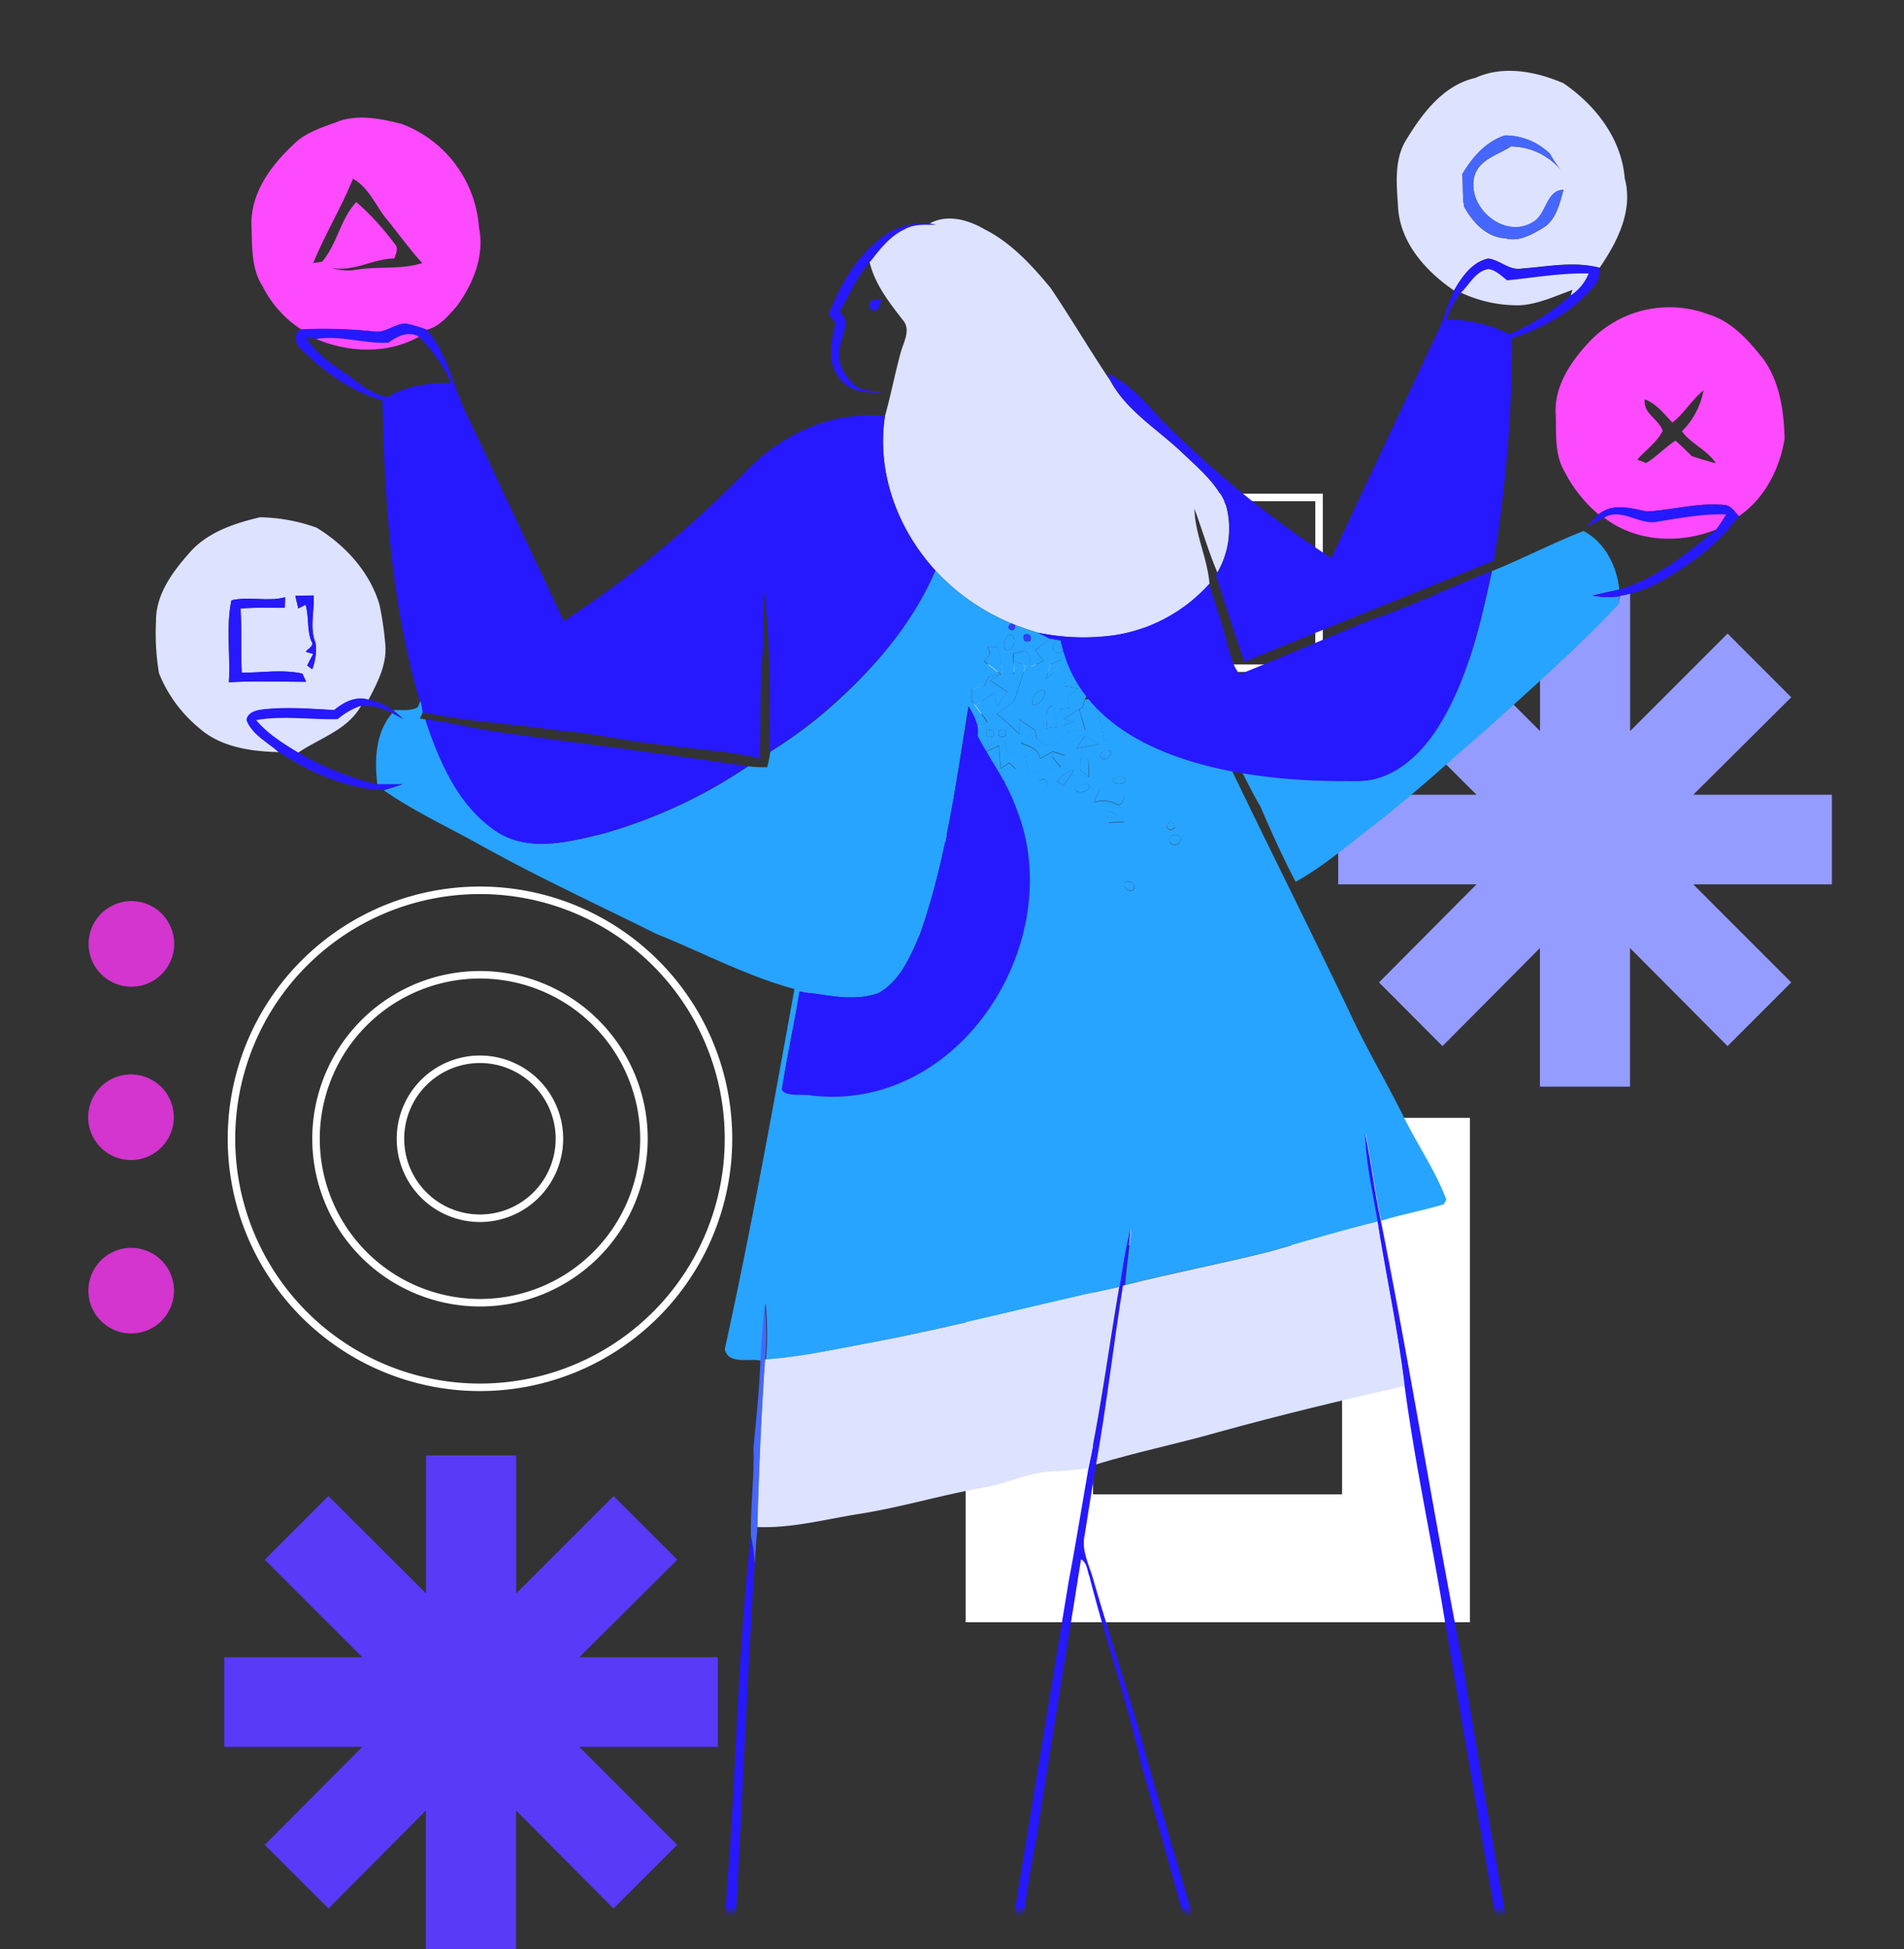 <?xml version="1.0" encoding="UTF-8"?> <svg xmlns="http://www.w3.org/2000/svg" xmlns:xlink="http://www.w3.org/1999/xlink" viewBox="0 0 380.41 389.41"><rect x="0" y="0" width="380.41" height="389.41" fill="#333333" stroke="none"/><defs><linearGradient id="a" x1="902.63" y1="457.25" x2="-90.3" y2="156.41" gradientTransform="matrix(1, 0, 0, -1, 0, 318.81)" gradientUnits="userSpaceOnUse"><stop offset="0" stop-color="#6f8fff"></stop><stop offset="1" stop-color="#2958fe" stop-opacity="0"></stop></linearGradient><mask id="b" x="-661.34" y="-71.59" width="1190.15" height="510.79" maskUnits="userSpaceOnUse"><path d="M-661.34-50.26A21.33,21.33,0,0,1-640-71.59H507.48a21.33,21.33,0,0,1,21.33,21.33V360.5a21.33,21.33,0,0,1-21.33,21.34H-640a21.33,21.33,0,0,1-21.34-21.34Z" style="fill:#e7ebf9"></path><path d="M-661.34-50.26A21.33,21.33,0,0,1-640-71.59H507.48a21.33,21.33,0,0,1,21.33,21.33V360.5a21.33,21.33,0,0,1-21.33,21.34H-640a21.33,21.33,0,0,1-21.34-21.34Z" style="fill-opacity:0.4;fill:url(#a)"></path></mask></defs><path d="M268.14,298.55H218.38V248.79h49.76Zm25.55,25.56V223.34H192.93V324.11Z" style="fill:#fff"></path><path d="M81.51,180a49.65,49.65,0,1,0,61.91,33.14A49.66,49.66,0,0,0,81.51,180Z" style="fill:none;stroke:#fff;stroke-miterlimit:10;stroke-width:1.5px"></path><path d="M90.31,195.23a32.76,32.76,0,1,0,37.87,26.69A32.77,32.77,0,0,0,90.31,195.23Z" style="fill:none;stroke:#fff;stroke-miterlimit:10;stroke-width:1.5px"></path><path d="M95.9,211.63a15.88,15.88,0,1,0,15.87,15.88A15.88,15.88,0,0,0,95.9,211.63Z" style="fill:none;stroke:#fff;stroke-miterlimit:10;stroke-width:1.5px"></path><path d="M44.8,349H72.38L52.9,368.58,65.62,381.3,85.1,361.71v27.7h18v-27.7l19.47,19.59,12.73-12.72L115.73,349h27.69v-17.9H115.73l19.59-19.48-12.73-12.72-19.47,19.47V290.78h-18v27.58L65.62,298.89,52.9,311.61l19.48,19.48H44.8Z" style="fill:#593af9"></path><path d="M267.37,176.68H295l-19.48,19.59L288.2,209l19.47-19.59V217.1h18V189.41L345.16,209l12.72-12.73L338.3,176.68H366v-17.9H338.3l19.58-19.47-12.72-12.73-19.47,19.48V118.48h-18v27.58L288.2,126.58l-12.73,12.73L295,158.78H267.37Z" style="fill:#959cff"></path><path d="M229.43,133.5h34.11V99.38H229.43Z" style="fill:none;stroke:#fff;stroke-miterlimit:10;stroke-width:1.5px"></path><path d="M195.3,167.61h34.11V133.5H195.3Z" style="fill:none;stroke:#fff;stroke-miterlimit:10;stroke-width:1.5px"></path><path d="M161.2,201.72h34.11V167.61H161.2Z" style="fill:none;stroke:#fff;stroke-miterlimit:10;stroke-width:1.5px"></path><path d="M17.89,255.9a8.55,8.55,0,1,0,10.29-6.36A8.56,8.56,0,0,0,17.89,255.9Z" style="fill:#d335ce"></path><path d="M17.85,221.25a8.55,8.55,0,1,0,10.29-6.36A8.54,8.54,0,0,0,17.85,221.25Z" style="fill:#d335ce"></path><path d="M17.93,186.62a8.55,8.55,0,1,0,10.29-6.36A8.56,8.56,0,0,0,17.93,186.62Z" style="fill:#d335ce"></path><g style="mask:url(#b)"><path d="M294.79,15.56c5.6-2.57,12.12-1.27,17.56,1.06,6.41,4.36,11.63,11.07,12.26,19,1.75,6.41-1.47,12.7-5,17.86-5.13-1.34-10.4-.22-15.57.16-2.48.47-4.35-1.72-6.71-2-3.27.73-5.26,3.69-6.83,6.4-5.6-3.82-10.78-9.55-11.17-16.63-.29-4.58-.88-9.69,1.79-13.74C284.31,22.48,288.44,17,294.79,15.56Zm-2.64,19.26c.2,2.14,0,4.31.37,6.45,1.67,3.11,4.48,6.16,8.26,6.34,2.67.74,5.18-.71,7.38-2,2.74-1.55,3.4-4.9,4.23-7.67-3.63.13-3.35,5.08-6.3,6.56-5.8,3.37-13.36-3.39-11.43-9.57,1.09-3.17,4.69-4,7.2-5.67A13.21,13.21,0,0,1,312,34.14a21.72,21.72,0,0,1-2.32-3.4,12.88,12.88,0,0,0-9-3.68C296.8,28.33,294.16,31.43,292.15,34.82Z" style="fill:#dde2ff"></path><path d="M67.2,24.4c4.19-1.68,8.87-.7,13.09.37A23.93,23.93,0,0,1,95.7,45.5c1.17,5.66-1.22,11.38-4.58,15.85-1.64,1.82-3.35,3.92-5.84,4.53a28.1,28.1,0,0,0-4.23-1.24c-2.23,0-4,2-6.35,1.59a94.39,94.39,0,0,0-14.46-.38,21.84,21.84,0,0,1-7.75-8.62c-2.4-3.66-2.08-8.25-2.26-12.43-.07-6.33,3.91-11.73,8.35-15.87C60.88,26.53,64.16,25.54,67.2,24.4Zm3.32,11.31c-2.31,5.77-5.6,11.1-7.94,16.86.44-.08,1.34-.22,1.78-.28,3-3.54,3.63-8.48,6.83-11.93a52.83,52.83,0,0,1,7.6,8.28c.91.88.33,2,0,3-4.35.05-8.25,2.81-12.64,1.84a10.35,10.35,0,0,0,4.78.45c4.46-.8,9.08,0,13.45-1.37-2.73-2.94-5-6.24-7.58-9.33C74.91,40.65,73.4,37.27,70.52,35.71Z" style="fill:#fe4aff"></path><path d="M292.15,34.82c2-3.39,4.65-6.49,8.53-7.76a12.88,12.88,0,0,1,9,3.68,21.72,21.72,0,0,0,2.32,3.4,13.21,13.21,0,0,0-10.14-4.93c-2.51,1.71-6.11,2.5-7.2,5.67-1.93,6.18,5.63,12.94,11.43,9.57,3-1.48,2.67-6.43,6.3-6.56-.83,2.77-1.49,6.12-4.23,7.67-2.2,1.34-4.71,2.79-7.38,2-3.78-.18-6.59-3.23-8.26-6.34C292.17,39.13,292.35,37,292.15,34.82Z" style="fill:#4667fe"></path><path d="M175.47,48a13.64,13.64,0,0,1,10.28-3.3l1.35.23c-2.14,0-4.43-.21-6.37.91-3,1.37-5,4.09-7,6.6-2.59,2.9-4,6.56-6,9.85,2.26,1.69.66,4.31.23,6.49-1,3,.48,6.19,2.77,8.12,1.51,1.38,3.69,1.12,5.57,1.5-3.08.21-6.6-.11-8.57-2.82-2.67-3.14-1.62-7.46-.81-11.08l-1.36-1.68C167.75,57.21,170.78,51.77,175.47,48Z" style="fill:#2619ff"></path><path d="M185.75,44.65c3.53-1.95,7.76-.72,11,1.18,5.31,2.69,9.4,7.17,13.14,11.68,4.11,6.08,7.81,12.41,11.91,18.5,3.35,6.22,9.64,9.84,14.58,14.63,3.26,3.07,6.88,6.13,8.58,10.39a17.5,17.5,0,0,1-1.74,13.34c-1.77-4.15-3-8.49-4.57-12.71.11,5.14,2.6,9.85,3,15a31.88,31.88,0,0,1-19,10.27,44.73,44.73,0,0,1-15.22-.51c-1.56-.45-3.1-1-4.61-1.56l-.64-.27A43.06,43.06,0,0,1,186.9,114c-7.55-8.2-11.82-19.67-10.1-30.81,1.18-4.22,2-8.53,3.15-12.74.55-2.09,2.14-4.58.41-6.53-2.73-3.53-5.53-7.09-6.61-11.51,2-2.51,4-5.23,7-6.6,1.94-1.12,4.23-.86,6.37-.91Z" style="fill:#dde2ff"></path><path d="M290.49,58.09c1.57-2.71,3.56-5.67,6.83-6.4,2.36.25,4.23,2.44,6.71,2,5.17-.38,10.44-1.5,15.57-.16-.14,1.14,0,2.45-.9,3.35-4.22,5.23-10.24,8.69-16.61,10.66A274.69,274.69,0,0,1,298.47,112c-16.58,6.81-33.24,13.37-49.8,20.21-2.1-5.68-3.86-11.47-5.73-17.22l.31-.58A17.5,17.5,0,0,0,245,101c-1.7-4.26-5.32-7.32-8.58-10.39-4.94-4.79-11.23-8.41-14.58-14.63l-.66-1.38c4.38,1.9,7.51,5.55,10.6,9A206,206,0,0,0,266,111.5q10.64-22.66,21.29-45.33C288.55,63.55,289.27,60.71,290.49,58.09Zm1.4.38a19.37,19.37,0,0,0-2.93,5.4,26.9,26.9,0,0,1,12.57,2.91A43.8,43.8,0,0,0,313.82,59a9.33,9.33,0,0,0,3.58-4.31c-5.47-.14-10.86.83-16.28,1.37-1.15-.87-2.23-2-3.73-2.25C294.8,54.15,293.63,56.84,291.89,58.47Z" style="fill:#2619ff"></path><path d="M291.89,58.47c1.74-1.63,2.91-4.32,5.5-4.71,1.5.23,2.58,1.38,3.73,2.25,5.42-.54,10.81-1.51,16.28-1.37A9.33,9.33,0,0,1,313.82,59l.37-1.09c-3.43,1.22-6.79,2.85-10.48,3.08A26.68,26.68,0,0,1,291.89,58.47Z" style="fill:#dde2ff"></path><path d="M174.08,62c-1.07-1.74.42-2.54,2-2.09C175.73,60.92,175.62,62.47,174.08,62Z" style="fill:#2619ff"></path><path d="M317.62,68.2a22,22,0,0,1,23.64-5.42c4.75,1.41,8.13,5.25,11.08,9,3.27,4.59,4.08,10.36,4.21,15.85-.94,6-4,12-9.14,15.5-.82-.85-1.46-2.08-2.76-2.23-5.25-.57-10.44,1-15.66,1.28-3.17-.66-6.82-1.76-9.61.6a27.92,27.92,0,0,1-6.84-8.65c-2-3.45-1.58-7.56-1.72-11.38C310.49,77.1,313.91,72.13,317.62,68.2Zm16.53,16.23c-1.69-1.72-3.19-3.8-5.54-4.65-.37,2.83,2.76,3.91,3.59,6.29-1.14,2.31-3.41,3.83-5.07,5.76l1.77.67c2.11-1.27,3.79-3.13,5.86-4.47,1.1,1,2.18,2,3.22,3.09,1.6.55,3.21,1,4.86,1.46-1.73-2.7-5-3.89-6.79-6.42A15.5,15.5,0,0,0,340.36,78C338,79.88,336.51,82.56,334.15,84.43Z" style="fill:#fe4aff"></path><path d="M74.7,66.23c2.3.37,4.12-1.54,6.35-1.59a28.1,28.1,0,0,1,4.23,1.24c4.47,5.25,5.43,12.26,8.58,18.2,6.28,13.32,12.48,26.67,18.79,40a214.26,214.26,0,0,0,36.67-30.22C156.41,86.6,166.54,82,176.8,83.17c-1.72,11.14,2.55,22.61,10.1,30.81-4.23,9.9-11.22,18.36-19.17,25.53a89.5,89.5,0,0,1-14,10.69c.06-10.76.34-21.6-1.16-32.28-.18,3.67.12,7.36-.05,11-.8,7.52-.53,15.1-.68,22.65-6.38-1.62-13-1.78-19.49-2.77-6.95-.63-13.75-2.34-20.71-2.84-9.1-1.36-18.36-1.81-27.36-3.68-.11-.78-.26-1.54-.44-2.29-5.7-19.42-7-39.84-7.43-60-6.32-1.76-11.75-5.8-16.37-10.31-1.1-.93-1.46-3.42.16-3.89A94.39,94.39,0,0,1,74.7,66.23ZM63.16,67.72l-2-.33c2.36,4,6.67,6.24,10.29,9a15.67,15.67,0,0,0,5.91,3c3.81-2.41,8.41-2.84,12.82-2.93a33.25,33.25,0,0,0-6.49-9.18c-2.21-1.19-4.3-.12-6.13,1.21C72.78,68.7,68,66.93,63.16,67.72Z" style="fill:#2619ff"></path><path d="M63.16,67.72c4.83-.79,9.62,1,14.44.75,1.83-1.33,3.92-2.4,6.13-1.21C77.41,70.8,69.71,70.49,63.16,67.72Z" style="fill:#fe4aff"></path><path d="M319.38,102.79c2.79-2.36,6.44-1.26,9.61-.6,5.22-.24,10.41-1.85,15.66-1.28,1.3.15,1.94,1.38,2.76,2.23-4.18,5.74-10,9.93-16.19,13.36a24.32,24.32,0,0,1-7.59,2.56c-.07.43-.2,1.28-.27,1.71l.08-1.57a16.47,16.47,0,0,1-5.56-.21c1.87-.45,3.77-.8,5.65-1.22,7.42-2.13,13.46-7.22,19.37-11.93.69-1,1.33-2,2-3-4.53-.2-9,.68-13.44,1.39-3.76,1-7.32-2.89-10.95-.77-1.17.57-2.29,1.21-3.45,1.78A24.21,24.21,0,0,1,319.38,102.79Z" style="fill:#2619ff"></path><path d="M320.48,103.41c3.63-2.12,7.19,1.77,10.95.77,4.46-.71,8.91-1.59,13.44-1.39-.64,1-1.28,2.06-2,3C335.68,108.74,326.72,108.3,320.48,103.41Z" style="fill:#fe4aff"></path><path d="M37.67,110.66c3.55-4.26,9.07-6.09,14.3-7.32a35.23,35.23,0,0,1,11.28,2.08c5.76,3.53,10.63,8.84,12.57,15.4A63.36,63.36,0,0,1,77,129c.27,3.89-1.64,7.47-3.38,10.82-2.56-.77-4.91.52-6.83,2.07-4.88-.25-9.81-.69-14.67-.05-1.18.18-2.72.7-2.82,2.11,1.15,2.87,4.15,4.34,6.37,6.31-5.55-.12-11.62-1-15.9-4.82a27.38,27.38,0,0,1-8-10.92,48.27,48.27,0,0,1-.6-10.4C31.11,118.87,34.36,114.4,37.67,110.66ZM59,119.05c.14.63.44,1.88.6,2.51l1.45-.74c.7,2.35.26,4.88,1.11,7.2.78,1-.6,1.53-1.08,2.2l1.51.44c-.43.76-.83,1.52-1.22,2.3l1,.75a10.73,10.73,0,0,0,.67-5.26c-1.23-3-.21-6.33-.38-9.48C61.47,119,60.25,119,59,119.05Zm-12.77.88c-1.13,5.39-.17,10.92-.51,16.38,5.14-.31,10.28-.1,15.42-.09-.18-.41-.55-1.23-.74-1.64-4-.89-8.09-.14-12.11-.18-.23-4.27,0-8.55-.25-12.82,2.94-.25,5.89-.12,8.84-.15,0-.52.06-1.57.08-2.1C53.45,120.26,49.81,119.11,46.26,119.93Zm11.67.24C60.36,120.35,56.79,122.56,57.93,120.17Z" style="fill:#dde2ff"></path><path d="M298.1,114.09c6.17-2.48,12.13-5.61,18.29-8,4.3,2.27,6.62,7,7.14,11.68-1.88.42-3.78.77-5.65,1.22a16.47,16.47,0,0,0,5.56.21l-.08,1.57c-8.2,8.72-17.24,16.67-26.12,24.71-7.52,6.49-14.82,13.26-22.69,19.33-5.11,3.93-10,8.19-15.68,11.37-2.57-4.86-4.82-9.88-7-14.93a122.74,122.74,0,0,1-5.81-11.58c8.13,3.28,16.67,6.55,25.59,6.35,6.56-.16,11.83-5,15.28-10.11C293.18,136.35,295.68,125.05,298.1,114.09Z" style="fill:#27a4ff"></path><path d="M186.9,114a43.06,43.06,0,0,0,15.25,10.59c-1.9.92.93,2.28.64.27,1.51.57,3.05,1.11,4.61,1.56l2.35,1.18c-1,.76-2,1.56-3,2.36.59.67,1.18,1.36,1.77,2.05-.86.39-1.71.78-2.56,1.19-.35-1.1.18-3.07-1.46-3.13-.7.15-1.4.32-2.09.53,0,.34.05,1,.06,1.38l.12,2.64-2.17.09c-.31-1.82-.65-3.62-1.06-5.41l-2-.09c.11.37.32,1.11.42,1.47l-1.19,1.47c1.12.86,2.24,1.72,3.36,2.6-.62.11-1.85.35-2.47.48l-.86,1.83-2.48.52c0,.84,0,1.66,0,2.51l.72.94c.81,1.1,1.61,2.22,2.44,3.32a6.75,6.75,0,0,0-3.82,3c.41-2,1.14-4.25,0-6.21C191,156.46,189,172,183.76,186.75c-1.89,4.32-3.9,9.25-8.24,11.64-5.09,1.86-10.59.3-15.78-.3-1.07,6.53-2.53,13-3.52,19.55.36,1.57,2.32,1.08,3.49,1.41,11.57,1.37,23-3.44,31.71-10.84l.91,1.46,2.47-1.42-3.1-.57,1.56-2.26,3.19,1.82c1-1,2.32-1.69,2.8-3l-1.79-1.38c-.09-.61-.17-1.22-.25-1.82l.77-.79c.65-1.78.72-3.94,2.28-5.23a14.22,14.22,0,0,1,6.48-3.36l.87,1.7c0-.29,0-.84.06-1.11,3.16-.27,5.77-2.35,8.88-2.84l-.27-2.87c-.35,1-.69,2-1,3l-1.87-1.43c-.79,2.25-3.16,2-5.07,1.82l-2.9,1.68-1.94-1.72L202,190c.82-3.4,1.19-6.9,2.16-10.26.89-.09,1.78-.09,2.68-.1.32-.6.65-1.2,1-1.79-1.19.4-2.38.81-3.56,1.23l-.48-4.44,1.47-1.22c-2.27-3.42-2.22-7.67-3.7-11.39.78-2.61,2.1-5.1,4.87-6-.29-.05-.84-.17-1.11-.23-1.26-1.11-2.47-2.27-3.67-3.43l-1.75,1.14c-.09-1.53-.21-3.06-.34-4.59-.94.46-1.88.9-2.81,1.34.6-1.82,2.32-2.23,4-2.3.11.67.34,2,.45,2.66l2-.44,1.68.81a12.1,12.1,0,0,0,.93,3.66,44.24,44.24,0,0,1,6.13-1.4c-.59-.69-1.18-1.4-1.76-2.1l2.62-.23-2.44-.81-2.6,1.43c-.17-2.05-2.3-2.44-3.8-3.19.69-.54,1.37-1.1,2.08-1.62l1.15.91c.69.5,1.31,1.25,2.24,1.24,1.93.5,2.77-1.51,4-2.55,1.13-.18,2.27-.33,3.41-.48l-.72-2.55a20.55,20.55,0,0,1,3.59.15c.34,1.51.6,3,.89,4.56l3.54-1.82c1,1.66,2.86,2,4.6,2.43-1.84-2.39-4.58-3.73-7.09-5.27l3.88-.44-.8-1c-.79-1.11-1.56-2.24-2.27-3.39.71-.38,1.42-.74,2.15-1.07,1.15.88.93,2.53,1.34,3.79l1.91-1.43a140.64,140.64,0,0,0,14.91,8.27c1,.66,1.32,1.89,1.9,2.86,8.1,16.92,16.54,33.69,24.64,50.61,3.31,7.28,7.43,14.16,11,21.32,2.74,5.68,6.45,10.9,8.66,16.83l-.54.91c-4.11,1.25-8.37,2-12.47,3.28-1.27-5.8-1.95-11.7-3.16-17.51.12,6,1.55,11.81,2.48,17.68-7.4,1.82-14.7,4-22,6.06-9.46,2.35-19.05,4.18-28.49,6.6.28-3.8.92-7.56,1.2-11.36-1,3.85-1.54,7.8-2.22,11.73-16.38,3.51-32.59,7.81-49,11-7.23,1.32-14.41,3-21.75,3.5a60,60,0,0,0-.07-11.21c-.4,3.82-.65,7.64-.87,11.48-2.34-.57-6.57.88-7.28-2.32,5.25-23.85,9.56-47.91,13.92-71.94-9.59-2.6-18.38-7.33-27.55-11-11.62-5.79-23.42-11.22-34.78-17.53-6.58-3.7-13.53-6.86-19.73-11.19,1.28-.36,2.54-.77,3.8-1.18-1.7,0-3.39,0-5.08,0-.59-4.93-.38-10.3,3-14.26l2.18,1.19c-.66-.59-1.32-1.18-2-1.73,1.62-.16,3.41.27,4.89-.62l.55-1.24c.18.75.33,1.51.44,2.29l-.55,1.24,1.17.16c2.82,8.44,6.6,17.4,14.35,22.48,6.33,4.08,14.22,2,21,.38a100.55,100.55,0,0,0,29.07-13.49,22.86,22.86,0,0,0,3.79.17,23,23,0,0,0,.62-3.06,89.5,89.5,0,0,0,14-10.69C175.68,132.34,182.67,123.88,186.9,114Zm14.57,12.88c-.64.71-1.23,1.92-.7,2.82C202.72,130.64,203.59,126.47,201.47,126.86Zm3.12-.07c-.33,1.14.09,1.57,1.25,1.28C206.17,126.93,205.75,126.5,204.59,126.79Zm10.54,22.71c1.54-.23,3.06-.56,4.59-.9l-3-1.54A19.93,19.93,0,0,0,215.13,149.5Zm6.29.38c-.92-.31-2.46,1.31-1,1.7C221.32,151.94,222.86,150.22,221.42,149.88Zm-5.62,1.62q0,1.11,0,2.22l1.75,1.51c0-1.21-.07-2.43-.1-3.64Zm-4.63,4.57,1.33.88c.71-1,1.42-2,2.06-3.1A6,6,0,0,0,211.17,156.07Zm-3.1-.27c-1.19.33-1.16,2.69.35,2C209.68,157.59,209.48,155.25,208.07,155.8Zm14.25-.13c0,1.15,2,1.11,2.61.41C225,154.91,222.91,155,222.32,155.67Zm-5.09,1a2.74,2.74,0,0,0-2.42.86C214.92,159.23,219.05,157.61,217.23,156.62Zm1.4,3.63a5.78,5.78,0,0,1,4.55.43c.95.45,1.26-1,1.53-1.57a15.51,15.51,0,0,1-4.93-1.78C219.4,158.31,219,159.27,218.63,160.25Zm-13.11-1.12c-.73,1-.53,1.58.6,1.72C206.85,159.84,206.65,159.27,205.52,159.13Zm2.55,1.93a42.13,42.13,0,0,0,4.87-2,8.45,8.45,0,0,1-3.61,0C208.9,159.75,208.49,160.41,208.07,161.06Zm1.6,1.31c0,.29,0,.86.05,1.15l3.85-.93c0-.25,0-.76,0-1C212.27,161.86,211,162.12,209.67,162.37Zm11.76-.35c0,.58-.12,1.75-.15,2.33l3.3-.15A9.15,9.15,0,0,0,221.43,162Zm11.64,2.71c.16,1.12.74,1.3,1.74.56C234.65,164.17,234.07,164,233.07,164.73Zm-25.91.89c-1.54.38-1.06,3,.6,2.5C209.32,167.81,208.63,165.22,207.16,165.62Zm5.93,0Zm3.16.78c-.19.21-.54.64-.72.85C216.19,169.86,219.1,166.14,216.25,166.42Zm17.58.82c-1,1.16,1.14,2.15,1.84,1.06C236.65,167.14,234.52,166.17,233.83,167.24Zm-14.92.9c-1,.77.21,2.7,1.31,1.86S220,167.28,218.91,168.14Zm5.74-.18C227.13,166.71,224.73,170.71,224.65,168Zm-12.06,1.53,1.66,1.87c-.05.42-.17,1.26-.22,1.68a10.89,10.89,0,0,0,2.16-3.61C215,169.44,213.79,169.47,212.59,169.49Zm5.22,1.76c.85,1.15,1.95,2.09,2.91,3.16.43,1.54-1.17,2-2.18,2.63.91-.25,1.81-.53,2.7-.86a13.86,13.86,0,0,0,.45-2.8A22.54,22.54,0,0,0,217.81,171.25Zm-3,2.69.33,2.47a22.49,22.49,0,0,0-2.5,1.82l2.19.06c.88-1.49,1.8-3,2.77-4.42Zm9.93,2.43c-.61,1,1.08,2.06,1.83,1.28C227.11,176.66,225.46,175.61,224.71,176.37ZM214,182.89c.16,1.12.75,1.31,1.74.57C215.6,182.34,215,182.15,214,182.89Zm-1.65,1.58c-.66.95,1,2.06,1.75,1.35C214.81,184.86,213.16,183.72,212.38,184.47Zm5.48.14C220.62,184.76,216.55,187.05,217.86,184.61Zm3.36.75c-1,0-1.67,2-.37,2.12C221.84,187.42,222.51,185.44,221.22,185.36Zm-4.17,8c1.35-.64,2.74-1.37,2.43-3.13C218.08,190.83,216,191.47,217.05,193.4Zm-12.32,1.16Zm5.81.75ZM200,202.69c-.19,1.19,1.89,1.2,2.44.49C202.61,202,200.54,202,200,202.69Z" style="fill:#27a4ff"></path><path d="M59,119.05c1.22-.06,2.44-.08,3.67-.08.17,3.15-.85,6.46.38,9.48a10.73,10.73,0,0,1-.67,5.26l-1-.75c.39-.78.79-1.54,1.22-2.3l-1.51-.44c.48-.67,1.86-1.19,1.08-2.2-.85-2.32-.41-4.85-1.11-7.2l-1.45.74C59.47,120.93,59.17,119.68,59,119.05Z" style="fill:#2619ff"></path><path d="M46.26,119.93c3.55-.82,7.19.33,10.73-.6,0,.53-.05,1.58-.08,2.1-2.95,0-5.9-.1-8.84.15.29,4.27,0,8.55.25,12.82,4,0,8.14-.71,12.11.18.19.41.56,1.23.74,1.64-5.14,0-10.28-.22-15.42.09C46.09,130.85,45.13,125.32,46.26,119.93Z" style="fill:#2619ff"></path><path d="M202.15,124.57c-1.9.92.93,2.28.64.27Z" style="fill:#323dfe"></path><path d="M200.77,129.68c1.95,1,2.82-3.21.7-2.82C200.83,127.57,200.24,128.78,200.77,129.68Z" style="fill:#27a4ff"></path><path d="M205.84,128.07c.33-1.14-.09-1.57-1.25-1.28C204.26,127.93,204.68,128.36,205.84,128.07Z" style="fill:#323dfe"></path><path d="M209.75,127.58c.72.11,1.45.23,2.17.37-1.16-.16-2.16,1.33-1.2,2.2s2.2-.29,2.29-1.3a23.66,23.66,0,0,0,2.22,2.26l-1.2,2.3c.92.62,1.83,1.25,2.72,1.91-1.22,0-2.45-.13-3.67-.22-.11.5-.31,1.52-.41,2l2.83.44-2.24,1.7c.18.71.34,1.44.52,2.17l-2,.22c.21.5.63,1.49.85,2l1.82.6-2,.64,1,1.51c-1.2,1-2,3.05-4,2.55-.93,0-1.55-.74-2.24-1.24-.12-.46-.36-1.38-.47-1.83-1-.77-2.09-1.46-3.16-2.14.05.75.14,2.27.18,3a60.75,60.75,0,0,0-4.63-4.14,25.56,25.56,0,0,0,3.41-2.41c.95-2.32,1.49-4.78,2.38-7.12L202.51,132c0-.35,0-1-.06-1.38.69-.21,1.39-.38,2.09-.53,1.64.06,1.11,2,1.46,3.13.85-.41,1.7-.8,2.56-1.19-.59-.69-1.18-1.38-1.77-2.05C207.77,129.14,208.74,128.34,209.75,127.58Zm.16,5.13c-.32,1-.62,2-.92,3a10.31,10.31,0,0,0,3-3.93Zm-3.63,8.16c1.29.16,2.91-1.8,2.3-3.06A2.58,2.58,0,0,0,206.28,140.87Zm2.77,4.66,2.16-.34a23.62,23.62,0,0,0-1-4.22C208.37,141.74,209.37,144,209.05,145.53Z" style="fill:#27a4ff"></path><path d="M210.72,130.15c-1-.87,0-2.36,1.2-2.2.27.23.81.68,1.09.9C212.92,129.86,211.65,131,210.72,130.15Z" style="fill:#27a4ff"></path><path d="M197.39,129.19l2,.09c.41,1.79.75,3.59,1.06,5.41l2.17-.09-.12-2.64,2.39,1.12c-.89,2.34-1.43,4.8-2.38,7.12a25.56,25.56,0,0,1-3.41,2.41,60.75,60.75,0,0,1,4.63,4.14c0-.76-.13-2.28-.18-3,1.07.68,2.14,1.37,3.16,2.14.11.45.35,1.37.47,1.83l-1.15-.91c-.71.52-1.39,1.08-2.08,1.62,1.5.75,3.63,1.14,3.8,3.19l2.6-1.43,2.44.81-2.62.23c.58.7,1.17,1.41,1.76,2.1a44.24,44.24,0,0,0-6.13,1.4,12.1,12.1,0,0,1-.93-3.66l-1.68-.81-2,.44c-.11-.67-.34-2-.45-2.66-1.73.07-3.45.48-4,2.3.93-.44,1.87-.88,2.81-1.34.13,1.53.25,3.06.34,4.59l1.75-1.14c1.2,1.16,2.41,2.32,3.67,3.43-.93-.1-1.85-.2-2.78-.26l-.8.52-3,0c-1.06-3.33-3.6-5.87-5.18-8.84a6.75,6.75,0,0,1,3.82-3c-.83-1.1-1.63-2.22-2.44-3.32,1.23-.83,2.43-1.69,3.62-2.56.23.89.47,1.79.72,2.69.65-1,1.31-2,2-2.93l-3.45-2.27,2.19-1.21c-1.12-.88-2.24-1.74-3.36-2.6l1.19-1.47C197.71,130.3,197.5,129.56,197.39,129.19Zm-.19,16.74c-.37,1.17,0,1.59,1.18,1.26C198.74,146,198.34,145.61,197.2,145.93Zm2.41,0c-.29,1.15.15,1.54,1.3,1.16C201.19,145.91,200.76,145.52,199.61,145.9Z" style="fill:#27a4ff"></path><path d="M209.91,132.71l2.13-.94a10.31,10.31,0,0,1-3,3.93C209.29,134.7,209.59,133.7,209.91,132.71Z" style="fill:#27a4ff"></path><path d="M214,133.41l1.2-2.3c1.64,1.23,3.3,2.45,4.88,3.76l-2.89.33c.23.9.45,1.81.68,2.73-.41.59-.8,1.2-1.17,1.81-.11.38-.33,1.15-.43,1.53l-.69.45-3,1.91c-.22-.49-.64-1.48-.85-2l2-.22c-.18-.73-.34-1.46-.52-2.17l2.24-1.7-2.83-.44c.1-.5.3-1.52.41-2,1.22.09,2.45.17,3.67.22C215.86,134.66,215,134,214,133.41Z" style="fill:#27a4ff"></path><path d="M197.51,135.21c.62-.13,1.85-.37,2.47-.48l-2.19,1.21,3.45,2.27c-.66,1-1.32,1.95-2,2.93-.25-.9-.49-1.8-.72-2.69-1.19.87-2.39,1.73-3.62,2.56l-.72-.94c0-.85,0-1.67,0-2.51l2.48-.52Z" style="fill:#27a4ff"></path><path d="M219,136.3l2.63-.1c.25.79.52,1.58.8,2.38.71,1.15,1.48,2.28,2.27,3.39l-1.73-.68-1.95,1L219,141.5c.24.66.48,1.32.71,2a20.55,20.55,0,0,0-3.59-.15l-.48-1.63.69-.45c.1-.38.32-1.15.43-1.53l2.44-.22-.6-1.72,2.66.76C220.48,137.81,219.74,137.05,219,136.3Z" style="fill:#27a4ff"></path><path d="M208.58,137.81a2.58,2.58,0,0,0-2.3,3.06C207.57,141,209.19,139.07,208.58,137.81Z" style="fill:#27a4ff"></path><path d="M66.75,141.84c1.92-1.55,4.27-2.84,6.83-2.07a11.66,11.66,0,0,1,4.86,2.12c.68.55,1.34,1.14,2,1.73l-2.18-1.19A11.7,11.7,0,0,0,72.15,141a14.41,14.41,0,0,0-4.69,2.68c-5.43.14-10.87-.75-16.27.19,2.29,2.76,5.37,4.65,8.4,6.49a59.58,59.58,0,0,0,15.64,6.33c1.69,0,3.38,0,5.08,0-1.26.41-2.52.82-3.8,1.18-7.5-.37-14.71-3.56-20.88-7.67-2.22-2-5.22-3.44-6.37-6.31.1-1.41,1.64-1.93,2.82-2.11C56.94,141.15,61.87,141.59,66.75,141.84Z" style="fill:#2619ff"></path><path d="M67.46,143.68A14.41,14.41,0,0,1,72.15,141c-2.71,4.85-8.23,6.43-12.56,9.36-3-1.84-6.11-3.73-8.4-6.49C56.59,142.93,62,143.82,67.46,143.68Z" style="fill:#dde2ff"></path><path d="M209.05,145.53c.32-1.56-.68-3.79,1.21-4.56a23.62,23.62,0,0,1,1,4.22Z" style="fill:#27a4ff"></path><path d="M219,141.5l2.05.82,1.95-1,1.73.68.8,1-3.88.44c2.51,1.54,5.25,2.88,7.09,5.27-1.74-.38-3.62-.77-4.6-2.43l-3.54,1.82c-.29-1.52-.55-3.05-.89-4.56C219.45,142.82,219.21,142.16,219,141.5Z" style="fill:#27a4ff"></path><path d="M212.6,143.63l3-1.91.48,1.63.72,2.55c-1.14.15-2.28.3-3.41.48l-1-1.51,2-.64Z" style="fill:#27a4ff"></path><path d="M84.94,143.72c5,.55,9.77,1.91,14.71,2.55,16.56,2.33,33.17,4.31,49.71,6.82a100.55,100.55,0,0,1-29.07,13.49c-6.78,1.66-14.67,3.7-21-.38C91.54,161.12,87.76,152.16,84.94,143.72Z" style="fill:#2619ff"></path><path d="M198.38,147.19c.36-1.16,0-1.58-1.18-1.26C196.83,147.1,197.22,147.52,198.38,147.19Z" style="fill:#27a4ff"></path><path d="M200.91,147.06c.28-1.15-.15-1.54-1.3-1.16C199.32,147.05,199.76,147.44,200.91,147.06Z" style="fill:#27a4ff"></path><path d="M215.13,149.5a19.93,19.93,0,0,1,1.63-2.44l3,1.54C218.19,148.94,216.67,149.27,215.13,149.5Z" style="fill:#27a4ff"></path><path d="M220.38,151.58c.94.36,2.48-1.36,1-1.7C220.5,149.57,219,151.19,220.38,151.58Z" style="fill:#27a4ff"></path><path d="M215.8,151.5l1.62.09c0,1.21.07,2.43.1,3.64l-1.75-1.51Q215.77,152.61,215.8,151.5Z" style="fill:#27a4ff"></path><path d="M211.17,156.07a6,6,0,0,1,3.39-2.22c-.64,1.07-1.35,2.09-2.06,3.1Z" style="fill:#27a4ff"></path><path d="M201.73,156.11l.8-.52c.93.06,1.85.16,2.78.26.27.06.82.18,1.11.23-2.77.89-4.09,3.38-4.87,6-.58-1.57-1.23-3.11-1.87-4.66Z" style="fill:#27a4ff"></path><path d="M208.42,157.84c1.26-.25,1.06-2.59-.35-2C206.88,156.13,206.91,158.49,208.42,157.84Z" style="fill:#27a4ff"></path><path d="M224.93,156.08c0-1.17-2-1.11-2.61-.41C222.31,156.82,224.33,156.78,224.93,156.08Z" style="fill:#27a4ff"></path><path d="M214.81,157.48c.11,1.75,4.24.13,2.42-.86A2.74,2.74,0,0,0,214.81,157.48Z" style="fill:#27a4ff"></path><path d="M218.63,160.25c.39-1,.77-1.94,1.15-2.92a15.51,15.51,0,0,0,4.93,1.78c-.27.62-.58,2-1.53,1.57A5.78,5.78,0,0,0,218.63,160.25Z" style="fill:#27a4ff"></path><path d="M206.12,160.85c.73-1,.53-1.58-.6-1.72C204.79,160.14,205,160.71,206.12,160.85Z" style="fill:#27a4ff"></path><path d="M208.07,161.06c.42-.65.83-1.31,1.26-2a8.45,8.45,0,0,0,3.61,0A42.13,42.13,0,0,1,208.07,161.06Z" style="fill:#27a4ff"></path><path d="M209.67,162.37c1.3-.25,2.6-.51,3.89-.79,0,.25,0,.76,0,1l-3.85.93C209.71,163.23,209.68,162.66,209.67,162.37Z" style="fill:#27a4ff"></path><path d="M221.43,162a9.15,9.15,0,0,1,3.15,2.18l-3.3.15C221.31,163.77,221.39,162.6,221.43,162Z" style="fill:#27a4ff"></path><path d="M234.81,165.29c-.16-1.12-.74-1.3-1.74-.56C233.23,165.85,233.81,166,234.81,165.29Z" style="fill:#27a4ff"></path><path d="M207.76,168.12c1.56-.31.87-2.9-.6-2.5S206.1,168.63,207.76,168.12Z" style="fill:#323dfe"></path><path d="M215.53,167.27c.66,2.59,3.57-1.13.72-.85C216.06,166.63,215.71,167.06,215.53,167.27Z" style="fill:#27a4ff"></path><path d="M235.67,168.3c1-1.16-1.15-2.13-1.84-1.06C232.82,168.4,235,169.39,235.67,168.3Z" style="fill:#27a4ff"></path><path d="M220.22,170c1-.8-.22-2.72-1.31-1.86S219.12,170.84,220.22,170Z" style="fill:#27a4ff"></path><path d="M212.59,169.49c1.2,0,2.4-.05,3.6-.06A10.89,10.89,0,0,1,214,173c.05-.42.17-1.26.22-1.68Z" style="fill:#27a4ff"></path><path d="M217.81,171.25a22.54,22.54,0,0,1,3.88,2.13,13.86,13.86,0,0,1-.45,2.8c-.89.33-1.79.61-2.7.86,1-.65,2.61-1.09,2.18-2.63C219.76,173.34,218.66,172.4,217.81,171.25Z" style="fill:#27a4ff"></path><path d="M214.78,173.94l2.79-.07c-1,1.45-1.89,2.93-2.77,4.42l-2.19-.06a22.49,22.49,0,0,1,2.5-1.82Z" style="fill:#27a4ff"></path><path d="M226.54,177.65c.57-1-1.08-2-1.83-1.28C224.1,177.35,225.79,178.43,226.54,177.65Z" style="fill:#27a4ff"></path><path d="M215.77,183.46c-.17-1.12-.76-1.31-1.74-.57C214.19,184,214.78,184.2,215.77,183.46Z" style="fill:#27a4ff"></path><path d="M214.13,185.82c.68-1-1-2.1-1.75-1.35C211.72,185.42,213.35,186.53,214.13,185.82Z" style="fill:#27a4ff"></path><path d="M220.85,187.48c1-.06,1.66-2,.37-2.12C220.22,185.4,219.55,187.4,220.85,187.48Z" style="fill:#27a4ff"></path><path d="M219.48,190.27c-1.4.56-3.46,1.2-2.43,3.13C218.4,192.76,219.79,192,219.48,190.27Z" style="fill:#27a4ff"></path><path d="M193.26,205.42a29.49,29.49,0,0,1,4-4.4c.08.6.16,1.21.25,1.82l1.79,1.38c-.48,1.33-1.84,2.05-2.8,3Z" style="fill:#27a4ff"></path><path d="M202.42,203.18c.19-1.19-1.88-1.23-2.44-.49C199.79,203.88,201.87,203.89,202.42,203.18Z" style="fill:#323dfe"></path><path d="M272.74,226.44c1.21,5.81,1.89,11.71,3.16,17.51,5.87,29.32,10.55,58.89,16.33,88.25,5.79,35.69,12.43,71.24,18.18,106.93-22.15,0-44.31.2-66.45-.06,1.81-3,4.15-5.69,6-8.69-2.56-10.49-5.93-20.8-8.83-31.21-4.44-15.35-8.66-30.76-13-46.15-2.88-12.84-7.22-25.3-10.45-38-.47-1.2-.46-2.79-1.7-3.49-2.9,18.48-6,36.93-8.83,55.42-2.79,14-4,28.24-6.82,42.22-2,9.81-3.15,19.74-5.16,29.54-9.06.58-18.13.32-27.21.37-12.38-.06-24.77.21-37.15,0,.76-.68,1.52-1.36,2.3-2,.19.43.59,1.31.79,1.74l1.89-1.26-2.58-.4c2.69-2.58,5.86-4.6,8.57-7.14.53-1,.36-2.31.53-3.43,1.07-18.47,2-37,3.4-55.4,1.48-21.39,1.87-42.86,4.3-64.16a38.19,38.19,0,0,1,.76,5.55c-2,31.34-3,62.71-5.25,94-.36,7.21-.93,14.4-1.32,21.6-.18,1.11,0,2.51-1,3.3-2.19,2-4.65,3.68-6.84,5.67,19.14-.11,38.28.14,57.41.06q9.78-60.69,19.76-121.33c1.41-7.45,2.61-14.94,3.92-22.42,2.58-12,4.11-24.15,6.21-36.21.68-3.93,1.18-7.88,2.22-11.73-.28,3.8-.92,7.56-1.2,11.36l-.29.09c-1.91,11.88-3.25,23.84-5.37,35.7-.88,4.68-1.56,9.41-2.33,14.11-.68,3.17,1.06,6.09,1.83,9.08,2.94,10.14,6.21,20.19,9.22,30.32,4.54,16.91,9.92,33.6,14.52,50.51,3.37,11.32,6.74,22.64,9.81,34-1.82,2.51-3.24,5.5-6,7.12l.07.69c.41-.35,1.2-1.06,1.6-1.41,8.84-.19,17.68.05,26.52.29,11.38-.07,22.76.14,34.15,0-6.76-38.09-13.5-76.2-19.87-114.36-2.51-15.38-5.85-30.62-7.9-46.08-1.31-11-3.69-21.84-5.4-32.78C274.29,238.25,272.86,232.41,272.74,226.44Z" style="fill:#2619ff"></path><path d="M253.18,250.18c7.34-2.06,14.64-4.24,22-6.06,1.71,10.94,4.09,21.78,5.4,32.78-12.42,2.84-24.8,5.8-37.08,9.2-8.13,2.33-16.41,4-24.51,6.47,2.12-11.86,3.46-23.82,5.37-35.7l.29-.09C234.13,254.36,243.72,252.53,253.18,250.18Z" style="fill:#dde2ff"></path><path d="M174.62,268.12c16.46-3.16,32.67-7.46,49-11-2.1,12.06-3.63,24.23-6.21,36.21a66.43,66.43,0,0,1-6.91.63c-4.77.11-9.11,2.38-13.76,3.21-8.24,1.41-16.28,3.86-24.53,5.21-7,1.06-13.84,3-20.94,2.7.31-11.17.77-22.33,1.55-33.49C160.21,271.1,167.39,269.44,174.62,268.12Z" style="fill:#dde2ff"></path><path d="M274,123.8c8.24-2.68,16-6.64,24.08-9.71-2.42,11-4.92,22.26-11.13,31.82-3.45,5.16-8.72,10-15.28,10.11-21.14.49-54.63-3.43-59.77-28.07-.72-.14-1.45-.26-2.17-.37l-2.35-1.18a44.73,44.73,0,0,0,15.22.51,31.88,31.88,0,0,0,19-10.27c1,3.61,2.34,7.11,3.27,10.74.7,2.51,1.14,5.23,2.78,7.34C256.51,131.18,265.22,127.37,274,123.8Z" style="fill:#2619ff"></path><path d="M152.8,260.41a60,60,0,0,1,.07,11.21c-.78,11.16-1.24,22.32-1.55,33.49-.18,2.45-.4,4.9-.52,7.35a38.19,38.19,0,0,0-.76-5.55c-.13-5.88.7-11.75.5-17.64.55-5.78,1.17-11.58,1.39-17.38C152.15,268.05,152.4,264.23,152.8,260.41Z" style="fill:#4667fe"></path><path d="M221.42,163.42l-19.27-10.23-4,9-6.53,31-18,13.94-16.48,8.67-1.55,3.41,5.28,3.41,14.92.93,14.92-.93c6.53-2.07,19.65-6.32,19.89-6.82s10.05-15.28,14.92-22.61Z" style="fill:#27a4ff"></path><path d="M193.55,141.11c1.14,2,2.17,3.84,1.76,5.89,3,5.65,5.64,8.75,7.77,14.56,10.5,26.3-11.15,60.85-41,57.31-1.17-.33-5.48.34-5.84-1.23,1-6.54,2.46-13,3.52-19.55,5.19.6,10.69,2.16,15.79.3,4.33-2.39,6.35-7.32,8.23-11.64C189,172,191,156.46,193.55,141.11Z" style="fill:#2619ff"></path></g></svg> 